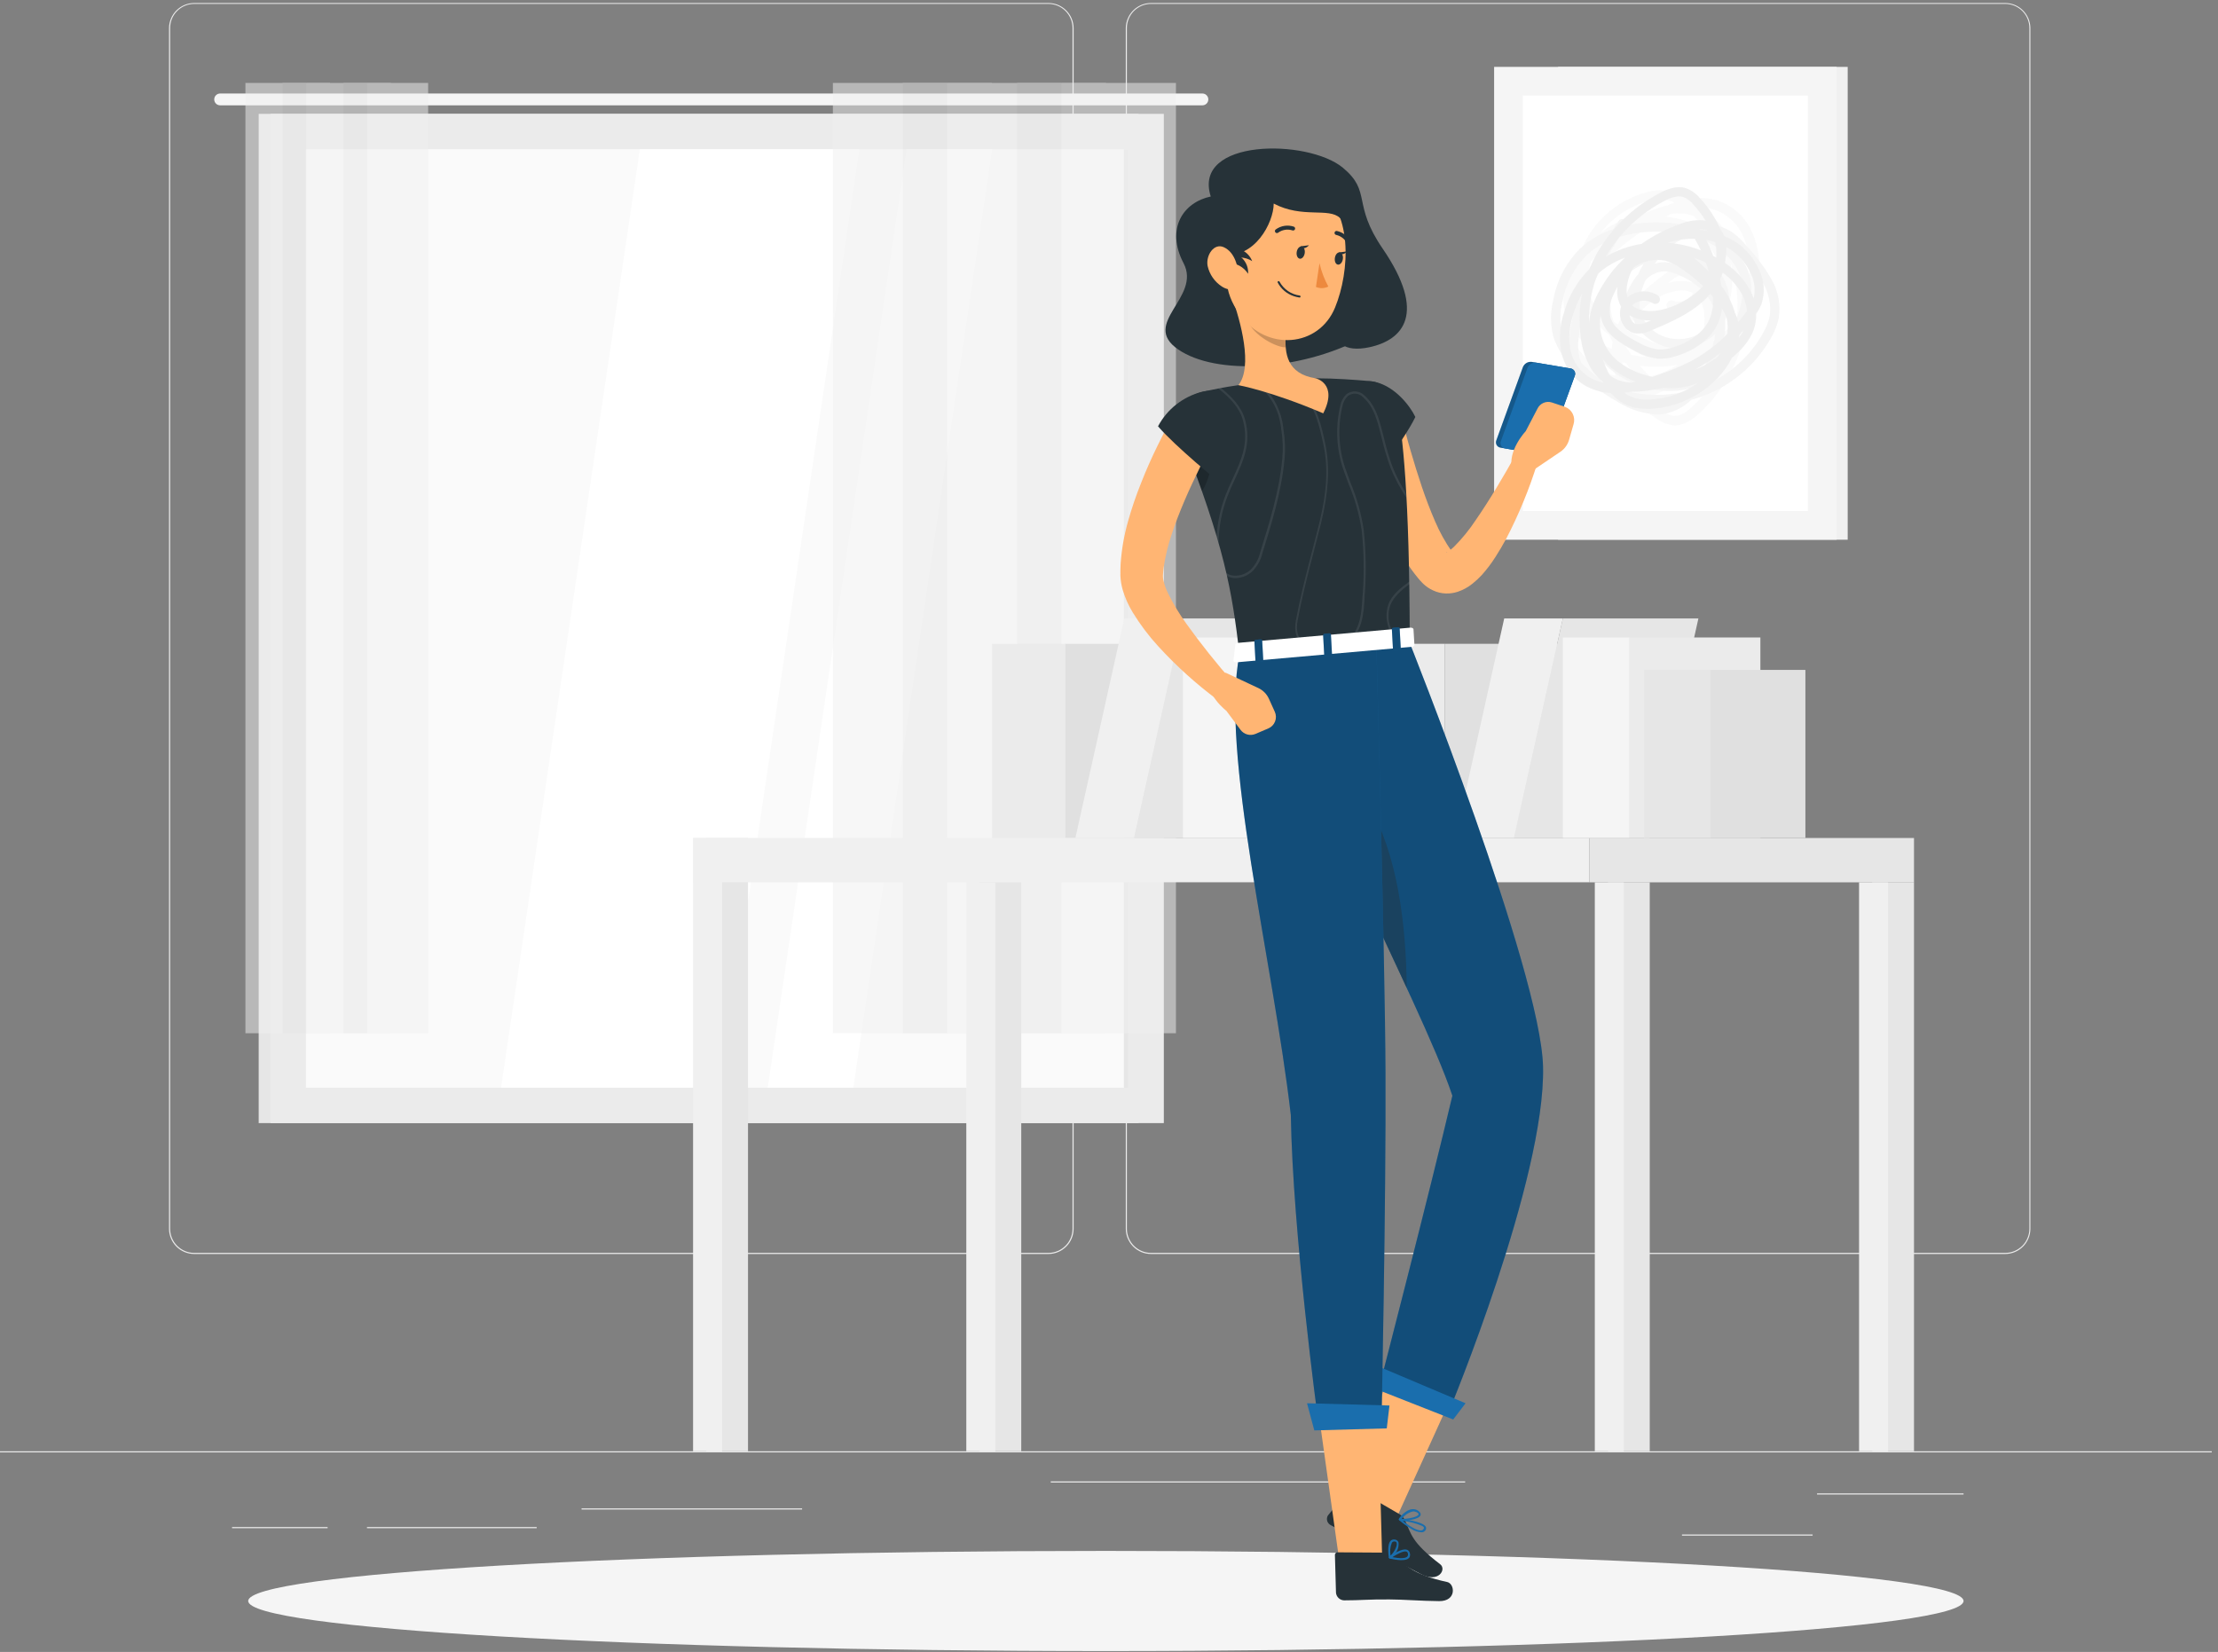 <svg width="239" height="178" viewBox="0 0 239 178" fill="none" xmlns="http://www.w3.org/2000/svg">
<rect x="0" y="0" width="239" height="178" fill="#808080" stroke="none"/>
<path d="M238.327 156.38H0V156.499H238.327V156.38Z" fill="#EBEBEB"/>
<path d="M211.582 160.918H195.795V161.037H211.582V160.918Z" fill="#EBEBEB"/>
<path d="M86.431 162.534H62.666V162.653H86.431V162.534Z" fill="#EBEBEB"/>
<path d="M195.318 165.346H181.243V165.465H195.318V165.346Z" fill="#EBEBEB"/>
<path d="M35.301 164.545H25.005V164.665H35.301V164.545Z" fill="#EBEBEB"/>
<path d="M57.832 164.545H39.543V164.665H57.832V164.545Z" fill="#EBEBEB"/>
<path d="M157.877 159.626H113.224V159.745H157.877V159.626Z" fill="#EBEBEB"/>
<path d="M112.967 135.121H20.93C20.209 135.12 19.518 134.833 19.008 134.323C18.499 133.812 18.213 133.121 18.213 132.4V3.022C18.219 2.305 18.508 1.619 19.017 1.114C19.525 0.609 20.213 0.325 20.93 0.324H112.967C113.689 0.324 114.381 0.611 114.891 1.121C115.402 1.631 115.689 2.324 115.689 3.046V132.4C115.689 133.122 115.402 133.814 114.891 134.324C114.381 134.835 113.689 135.121 112.967 135.121ZM20.93 0.419C20.24 0.421 19.58 0.695 19.093 1.183C18.606 1.671 18.332 2.332 18.332 3.022V132.4C18.332 133.089 18.606 133.75 19.093 134.238C19.58 134.726 20.24 135.001 20.93 135.002H112.967C113.657 135.001 114.318 134.726 114.806 134.239C115.294 133.751 115.568 133.09 115.569 132.4V3.022C115.568 2.332 115.294 1.671 114.806 1.183C114.318 0.695 113.657 0.421 112.967 0.419H20.93Z" fill="#EBEBEB"/>
<path d="M216.072 135.121H124.03C123.309 135.12 122.617 134.833 122.107 134.323C121.597 133.813 121.31 133.121 121.308 132.4V3.022C121.316 2.304 121.606 1.619 122.115 1.114C122.625 0.609 123.313 0.325 124.03 0.324H216.072C216.788 0.326 217.474 0.611 217.982 1.116C218.49 1.621 218.778 2.306 218.784 3.022V132.4C218.784 133.12 218.499 133.811 217.99 134.321C217.482 134.831 216.792 135.119 216.072 135.121ZM124.03 0.419C123.34 0.421 122.679 0.695 122.191 1.183C121.703 1.671 121.429 2.332 121.428 3.022V132.4C121.429 133.09 121.703 133.751 122.191 134.239C122.679 134.726 123.34 135.001 124.03 135.002H216.072C216.762 135.001 217.423 134.726 217.911 134.239C218.398 133.751 218.673 133.09 218.674 132.4V3.022C218.673 2.332 218.398 1.671 217.911 1.183C217.423 0.695 216.762 0.421 216.072 0.419H124.03Z" fill="#EBEBEB"/>
<path d="M122.681 12.269H27.875V121.017H122.681V12.269Z" fill="#E6E6E6"/>
<path d="M129.564 10.076H23.718C23.634 10.076 23.552 10.093 23.474 10.125C23.397 10.157 23.327 10.204 23.268 10.264C23.209 10.323 23.163 10.393 23.131 10.471C23.1 10.548 23.084 10.631 23.084 10.715C23.084 10.883 23.151 11.044 23.27 11.163C23.389 11.282 23.55 11.349 23.718 11.349H129.564C129.732 11.349 129.894 11.282 130.014 11.164C130.133 11.045 130.201 10.883 130.203 10.715C130.203 10.546 130.135 10.383 130.015 10.263C129.896 10.143 129.733 10.076 129.564 10.076Z" fill="#F5F5F5"/>
<path d="M125.408 12.269H29.148V121.017H125.408V12.269Z" fill="#EBEBEB"/>
<path d="M121.594 117.204V16.082L32.965 16.082V117.204H121.594Z" fill="#FAFAFA"/>
<path d="M53.99 117.204L68.948 16.082H92.604L77.647 117.204H53.99Z" fill="white"/>
<path d="M82.728 117.204L97.685 16.082H106.909L91.951 117.204H82.728Z" fill="white"/>
<path d="M121.59 117.209V16.087H121.103V117.209H121.59Z" fill="#E6E6E6"/>
<g opacity="0.5">
<path d="M33.008 8.937H26.445V111.332H33.008V8.937Z" fill="#F0F0F0"/>
<path d="M35.563 8.937H30.449V111.332H35.563V8.937Z" fill="#E6E6E6"/>
<path d="M39.572 8.937H33.008V111.332H39.572V8.937Z" fill="#F0F0F0"/>
<path d="M42.132 8.937H37.017V111.332H42.132V8.937Z" fill="#E6E6E6"/>
<path d="M46.135 8.937H39.572V111.332H46.135V8.937Z" fill="#F0F0F0"/>
</g>
<g opacity="0.5">
<path d="M102.071 8.937H89.749V111.332H102.071V8.937Z" fill="#F0F0F0"/>
<path d="M106.87 8.937H97.27V111.332H106.87V8.937Z" fill="#E6E6E6"/>
<path d="M114.392 8.937H102.071V111.332H114.392V8.937Z" fill="#F0F0F0"/>
<path d="M119.192 8.937H109.592V111.332H119.192V8.937Z" fill="#E6E6E6"/>
<path d="M126.714 8.937H114.392V111.332H126.714V8.937Z" fill="#F0F0F0"/>
</g>
<path d="M76.102 156.38H80.602L80.602 90.297H76.102L76.102 156.38Z" fill="#E6E6E6"/>
<path d="M74.682 156.38H77.809L77.809 90.297H74.682L74.682 156.38Z" fill="#F0F0F0"/>
<path d="M171.252 90.292H74.682V95.068H171.252V90.292Z" fill="#F0F0F0"/>
<path d="M173.268 156.376H177.768V95.068H173.268V156.376Z" fill="#E6E6E6"/>
<path d="M171.848 156.376H174.975V95.068H171.848V156.376Z" fill="#F0F0F0"/>
<path d="M201.744 156.376H206.243V95.068H201.744V156.376Z" fill="#E6E6E6"/>
<path d="M200.323 156.376H203.45V95.068H200.323V156.376Z" fill="#F0F0F0"/>
<path d="M105.545 156.376H110.045L110.045 95.068H105.545V156.376Z" fill="#E6E6E6"/>
<path d="M104.125 156.376H107.252L107.252 95.068H104.125L104.125 156.376Z" fill="#F0F0F0"/>
<path d="M171.257 95.073H206.243V90.297H171.257V95.073Z" fill="#E6E6E6"/>
<path d="M127.467 69.372H114.75V90.292H127.467V69.372Z" fill="#E0E0E0"/>
<path d="M106.909 90.292H114.75V69.372H106.909V90.292Z" fill="#EBEBEB"/>
<path d="M142.076 66.641H127.467L122.2 90.292H136.809L142.076 66.641Z" fill="#E6E6E6"/>
<path d="M121.146 66.641H127.467L122.2 90.292H115.879L121.146 66.641Z" fill="#F0F0F0"/>
<path d="M148.749 68.69H134.626V90.292H148.749V68.69Z" fill="#EBEBEB"/>
<path d="M127.467 90.292H134.626V68.69H127.467V90.292Z" fill="#F5F5F5"/>
<path d="M153.602 72.184H143.377V90.292H153.602V72.184Z" fill="#E0E0E0"/>
<path d="M136.218 90.292H143.377V72.184H136.218V90.292Z" fill="#E6E6E6"/>
<path d="M168.406 69.372H155.689V90.292H168.406V69.372Z" fill="#E0E0E0"/>
<path d="M147.844 90.292H155.685V69.372H147.844V90.292Z" fill="#EBEBEB"/>
<path d="M183.011 66.641H168.407L163.135 90.292H177.744L183.011 66.641Z" fill="#E6E6E6"/>
<path d="M162.086 66.641H168.407L163.135 90.292H156.819L162.086 66.641Z" fill="#F0F0F0"/>
<path d="M189.689 68.69H175.566V90.292H189.689V68.69Z" fill="#EBEBEB"/>
<path d="M168.406 90.292H175.566V68.69H168.406V90.292Z" fill="#F5F5F5"/>
<path d="M194.541 72.184H184.317V90.292H194.541V72.184Z" fill="#E0E0E0"/>
<path d="M177.158 90.292H184.317V72.184H177.158V90.292Z" fill="#E6E6E6"/>
<path d="M167.887 58.156L199.098 58.156V7.207L167.887 7.207V58.156Z" fill="#F0F0F0"/>
<path d="M160.999 58.156L197.902 58.156V7.207L160.999 7.207V58.156Z" fill="#F5F5F5"/>
<path d="M164.088 10.296V55.063H194.808V10.296H164.088Z" fill="white"/>
<g opacity="0.5">
<path d="M180.475 45.84H180.375C179.683 45.767 179.023 45.507 178.469 45.086C177.262 44.327 176.19 43.374 175.294 42.265C175.06 42.086 174.851 41.876 174.674 41.64C173.989 41.539 173.321 41.347 172.687 41.068C171.578 40.565 170.599 39.813 169.827 38.871C168.924 37.878 168.436 36.576 168.464 35.234C168.499 34.812 168.587 34.395 168.726 33.995C168.491 33.274 168.421 32.51 168.521 31.759C168.674 30.883 168.997 30.046 169.474 29.295C169.622 29.042 169.774 28.818 169.951 28.551C170.585 25.024 173.449 21.878 177.172 20.791C177.801 20.594 178.457 20.496 179.117 20.501C180.126 20.544 181.102 20.875 181.929 21.454C183.003 21.252 184.111 21.314 185.156 21.635C186.671 22.163 187.921 23.259 188.645 24.69C189.3 26.023 189.619 27.496 189.575 28.98C189.618 30.873 189.153 32.742 188.23 34.395C188.174 34.996 188.082 35.593 187.954 36.183C187.205 39.451 185.465 42.409 182.973 44.653C182.348 45.196 181.51 45.84 180.475 45.84ZM177.139 42.803C177.723 43.33 178.349 43.809 179.012 44.233C179.418 44.551 179.902 44.754 180.413 44.819C181.138 44.843 181.796 44.343 182.296 43.866C184.576 41.795 186.178 39.084 186.891 36.087C185.882 37.133 184.673 37.965 183.335 38.532C182.312 39.78 181.107 40.866 179.76 41.755C178.993 42.328 178.089 42.689 177.139 42.803ZM176.409 41.726C176.79 41.831 177.192 41.831 177.572 41.726L177.453 41.621C177.107 41.675 176.759 41.71 176.409 41.726ZM175.456 40.725C175.816 40.749 176.178 40.749 176.538 40.725C176.059 40.221 175.612 39.688 175.199 39.128L174.789 39.023C174.926 39.62 175.151 40.194 175.456 40.725ZM176.7 39.41C177.039 39.805 177.396 40.186 177.773 40.549C178.828 40.326 179.835 39.913 180.742 39.328H180.69C179.371 39.556 178.026 39.583 176.7 39.41ZM169.431 35.511C169.485 36.522 169.887 37.484 170.57 38.232C171.251 39.051 172.11 39.704 173.082 40.139C173.404 40.283 173.737 40.401 174.079 40.492C173.936 40.06 173.84 39.614 173.793 39.162C173.793 39.162 173.793 39.119 173.793 39.095C173.764 38.952 173.74 38.804 173.721 38.661C172.389 38.191 171.179 37.429 170.179 36.43C169.904 36.146 169.653 35.838 169.431 35.511ZM175.785 38.237C176.31 38.352 176.842 38.431 177.377 38.475L176.767 38.175C176.252 37.908 175.709 37.612 175.165 37.293C175.361 37.612 175.57 37.927 175.785 38.237ZM169.76 33.995C170.02 34.65 170.407 35.248 170.899 35.754C171.689 36.547 172.633 37.17 173.673 37.584C173.686 37.333 173.717 37.083 173.764 36.836C173.635 36.593 173.516 36.359 173.406 36.097C172.435 35.37 171.61 34.466 170.976 33.432C170.74 33.148 170.533 32.841 170.356 32.517C170.156 32.956 169.975 33.408 169.803 33.871L169.76 33.995ZM175.299 35.568C176.222 36.096 177.188 36.545 178.187 36.912C178.849 37.184 179.551 37.345 180.265 37.389H180.289C180.917 37.367 181.532 37.208 182.091 36.923C182.65 36.638 183.14 36.234 183.526 35.739C183.668 35.132 183.709 34.505 183.645 33.885C183.606 33.33 183.443 32.791 183.168 32.307C182.812 32.811 182.302 33.184 181.714 33.371C181.126 33.557 180.494 33.547 179.913 33.342C179.849 33.322 179.789 33.29 179.739 33.246C179.688 33.202 179.647 33.148 179.619 33.087C179.591 33.026 179.575 32.96 179.574 32.893C179.573 32.826 179.586 32.76 179.612 32.698C179.66 32.575 179.753 32.474 179.874 32.419C179.994 32.364 180.131 32.358 180.256 32.403C180.632 32.532 181.04 32.536 181.419 32.413C181.797 32.29 182.125 32.047 182.353 31.721C182.382 31.678 182.406 31.631 182.425 31.583C181.471 31.044 180.094 31.354 179.088 31.845C177.567 32.617 176.299 33.81 175.437 35.282C175.408 35.372 175.351 35.472 175.299 35.568ZM184.775 36.468L184.632 36.716C185.66 36.033 186.534 35.142 187.196 34.1C187.348 32.128 187.095 30.145 186.452 28.275C186.633 29.056 186.7 29.858 186.653 30.658C186.611 31.279 186.514 31.895 186.362 32.498C186.037 33.894 185.502 35.233 184.775 36.468ZM173.907 34.681C174.05 34.781 174.193 34.881 174.336 34.972C175.38 32.589 177.672 30.82 179.579 29.39C180.065 28.942 180.692 28.676 181.352 28.637C181.731 28.655 182.098 28.774 182.415 28.98C182.78 29.212 183.077 29.535 183.278 29.917C183.479 30.299 183.576 30.727 183.559 31.159C184.15 31.779 184.522 32.576 184.617 33.428C184.708 33.032 184.771 32.63 184.808 32.226C184.954 31.37 184.81 30.489 184.398 29.724C183.693 28.594 182.124 28.084 180.528 27.698C179.748 27.456 178.928 27.373 178.116 27.455C177.597 27.56 177.103 27.761 176.657 28.046C174.903 29.066 173.745 30.591 173.559 32.117C173.473 32.987 173.592 33.865 173.907 34.681ZM171.8 32.86C172.049 33.146 172.316 33.416 172.601 33.666C172.499 33.114 172.481 32.55 172.548 31.993C172.772 30.158 174.112 28.361 176.133 27.183C176.682 26.837 177.289 26.595 177.925 26.468C178.872 26.36 179.831 26.448 180.742 26.726C182.544 27.16 184.336 27.76 185.227 29.195C185.365 29.416 185.478 29.651 185.566 29.895C185.566 29.895 185.566 29.853 185.566 29.834C185.454 28.839 185.094 27.89 184.517 27.072C183.94 26.255 183.167 25.596 182.267 25.158C181.191 24.649 180.025 24.361 178.836 24.309C178.511 24.309 178.197 24.28 177.882 24.28L177.053 24.833C176.089 25.472 175.168 26.174 174.298 26.936C173.034 28.093 171.966 29.448 171.138 30.949C171.199 31.368 171.311 31.777 171.471 32.169C171.566 32.406 171.676 32.637 171.8 32.86ZM169.808 30.768C169.652 31.129 169.543 31.509 169.484 31.897V32.05C169.612 31.759 169.746 31.473 169.889 31.197C169.854 31.055 169.827 30.912 169.808 30.768ZM183.092 22.469C183.722 22.748 184.3 23.129 184.803 23.599C185.703 24.471 186.415 25.517 186.896 26.673C187.611 28.278 188.05 29.993 188.192 31.745C188.418 30.846 188.528 29.922 188.521 28.995C188.562 27.676 188.282 26.368 187.706 25.181C187.104 23.979 186.058 23.058 184.789 22.612C184.204 22.424 183.591 22.344 182.978 22.374L183.092 22.469ZM181.29 29.619C180.868 29.682 180.475 29.873 180.165 30.167L179.717 30.51C180.591 30.222 181.531 30.204 182.415 30.458C182.3 30.19 182.107 29.963 181.862 29.805C181.697 29.697 181.507 29.633 181.309 29.619H181.29ZM171.49 28.089C171.38 28.354 171.292 28.629 171.228 28.909C171.917 27.91 172.717 26.992 173.611 26.173L174.088 25.758L173.773 25.977C172.928 26.591 172.161 27.307 171.49 28.108V28.089ZM178.926 21.483C178.408 21.494 177.895 21.579 177.401 21.735C175.458 22.3 173.745 23.469 172.51 25.072C173.177 24.515 173.935 24.078 174.751 23.78C175.262 23.594 175.79 23.458 176.328 23.375C176.719 23.189 177.096 23.027 177.439 22.898C178.154 22.574 178.897 22.319 179.66 22.136C179.908 22.026 180.161 21.921 180.418 21.831H180.47C180.019 21.632 179.534 21.52 179.04 21.502L178.926 21.483ZM179.455 23.341C180.585 23.446 181.688 23.751 182.711 24.242C183.142 24.461 183.551 24.721 183.931 25.019C183.627 24.572 183.296 24.144 182.939 23.737L182.534 23.303C182.089 23.119 181.615 23.013 181.133 22.989C180.746 22.973 180.359 23.005 179.979 23.084C179.803 23.203 179.627 23.27 179.455 23.361V23.341Z" fill="#F5F5F5"/>
<path d="M178.502 44.653C177.076 44.577 175.692 44.146 174.474 43.399C173.869 43.061 173.287 42.703 172.72 42.317C172.525 42.227 172.324 42.126 172.134 42.026C171.146 41.572 170.303 40.852 169.698 39.948C169.646 39.858 169.598 39.767 169.55 39.672C168.565 38.742 167.822 37.585 167.386 36.302C167.043 34.981 167.043 33.595 167.386 32.274C167.767 30.172 168.788 28.24 170.308 26.74C171.331 25.811 172.54 25.11 173.855 24.686L174.398 23.828C174.469 23.716 174.582 23.637 174.712 23.608C174.842 23.58 174.977 23.604 175.089 23.675C175.192 23.736 175.269 23.834 175.303 23.949C175.338 24.064 175.328 24.187 175.275 24.295C176.566 24.026 177.885 23.92 179.203 23.98C180.177 24.02 181.145 24.149 182.096 24.366C182.827 24.16 183.591 24.102 184.345 24.194C185.099 24.287 185.827 24.528 186.486 24.905C187.164 25.373 187.768 25.94 188.278 26.587C189.26 27.632 190.122 28.783 190.847 30.019C191.614 31.309 191.903 32.828 191.662 34.309C191.513 34.991 191.262 35.647 190.919 36.254C189.192 39.428 186.303 41.809 182.859 42.899C182.654 42.965 182.449 43.023 182.244 43.08C181.439 43.861 180.423 44.389 179.322 44.6C179.05 44.639 178.776 44.656 178.502 44.653ZM177.315 43.499C177.917 43.657 178.545 43.689 179.16 43.594C179.284 43.571 179.403 43.547 179.527 43.514C178.79 43.566 178.051 43.561 177.315 43.499ZM173.211 41.44C175.899 42.615 178.901 42.868 181.748 42.16C181.84 42.071 181.931 41.975 182.02 41.874C181.148 42.094 180.247 42.175 179.35 42.112C177.044 41.965 174.857 41.033 173.154 39.471C172.2 38.64 171.543 37.521 171.281 36.283C171.159 35.383 171.244 34.467 171.528 33.604C171.916 32.199 172.625 30.904 173.599 29.821C174.574 28.738 175.787 27.897 177.143 27.364C177.436 27.256 177.735 27.167 178.04 27.098C178.679 26.285 179.462 25.599 180.351 25.072C179.96 25.024 179.56 24.995 179.15 24.977C177.58 24.895 176.007 25.079 174.498 25.52C172.253 29.133 170.337 32.746 170.079 36.693C169.986 37.499 170.086 38.316 170.37 39.076L170.651 39.352C171.45 40.114 172.308 40.812 173.216 41.44H173.211ZM183.983 40.963C183.85 41.168 183.712 41.373 183.564 41.569C186.327 40.441 188.615 38.394 190.042 35.773C190.336 35.251 190.553 34.689 190.685 34.104C190.864 32.859 190.614 31.59 189.975 30.506C189.28 29.335 188.46 28.244 187.53 27.25C187.08 26.678 186.548 26.176 185.952 25.758C185.515 25.491 185.029 25.313 184.522 25.234C184.717 25.334 184.913 25.434 185.099 25.544C187.005 26.659 188.345 28.404 188.655 30.262C188.824 31.549 188.681 32.856 188.24 34.076C187.716 35.727 186.961 37.295 185.995 38.733C185.459 39.583 184.78 40.334 183.988 40.954L183.983 40.963ZM177.105 28.447C175.99 28.962 175.001 29.714 174.206 30.651C173.412 31.587 172.831 32.686 172.506 33.871C172.259 34.587 172.182 35.351 172.282 36.102C172.515 37.121 173.065 38.041 173.855 38.728C175.382 40.138 177.348 40.979 179.422 41.111C180.653 41.225 181.891 40.982 182.987 40.41L183.249 40.248C183.95 39.12 184.448 37.878 184.722 36.578C184.765 36.373 184.803 36.168 184.832 35.968C184.213 36.545 183.476 36.982 182.672 37.247C181.868 37.512 181.016 37.599 180.175 37.503C178.054 37.236 176.204 35.658 175.775 33.747C175.739 33.59 175.712 33.431 175.694 33.27C175.627 33.337 175.542 33.384 175.45 33.406C175.357 33.428 175.26 33.424 175.17 33.394C175.046 33.349 174.944 33.257 174.887 33.137C174.83 33.018 174.822 32.881 174.865 32.755C175.163 31.715 175.637 30.733 176.266 29.853C176.338 29.762 176.414 29.672 176.49 29.59C176.567 29.509 176.638 29.29 176.719 29.114C176.838 28.923 176.972 28.685 177.105 28.447ZM185.895 34.471C185.935 35.247 185.873 36.024 185.709 36.783C185.642 37.102 185.561 37.417 185.471 37.736C186.253 36.496 186.871 35.16 187.31 33.761C187.704 32.696 187.836 31.552 187.697 30.425C187.434 28.875 186.267 27.369 184.627 26.406C183.84 25.955 182.995 25.615 182.115 25.396C181.74 25.52 181.377 25.679 181.033 25.873C180.513 26.162 180.032 26.518 179.603 26.931C181.943 26.864 184.246 27.827 185.437 29.543C185.927 30.257 186.227 31.085 186.307 31.948C186.387 32.81 186.245 33.679 185.895 34.471ZM172.977 26.12C172.254 26.468 171.585 26.921 170.995 27.465C169.625 28.829 168.709 30.581 168.368 32.484C168.059 33.638 168.051 34.852 168.344 36.011C168.513 36.549 168.759 37.059 169.074 37.527C169.066 37.228 169.074 36.929 169.098 36.631C169.341 32.903 171.014 29.4 172.977 26.12ZM177.32 30.186C176.719 31.488 176.529 32.569 176.743 33.523C176.973 34.316 177.433 35.023 178.065 35.555C178.697 36.086 179.473 36.417 180.294 36.507C181.14 36.608 181.997 36.479 182.774 36.131C183.552 35.784 184.22 35.231 184.708 34.533C184.765 34.443 184.822 34.352 184.87 34.257C184.825 33.78 184.708 33.312 184.522 32.87C183.95 31.511 182.615 30.344 180.818 29.59C180.367 29.385 179.883 29.262 179.388 29.228C178.997 29.243 178.612 29.335 178.256 29.5C177.9 29.664 177.58 29.897 177.315 30.186H177.32ZM179.355 28.251H179.431C180.044 28.289 180.645 28.437 181.205 28.69C183.149 29.5 184.603 30.753 185.328 32.241C185.294 31.469 185.043 30.722 184.603 30.086C183.45 28.427 180.933 27.608 178.612 28.008C178.511 28.137 178.416 28.275 178.321 28.418C178.655 28.308 179.004 28.252 179.355 28.251Z" fill="#EBEBEB"/>
<path d="M177.429 44.052C176.927 44.06 176.425 44.001 175.938 43.876C175.02 43.612 174.201 43.083 173.583 42.355C172.544 42.3 171.535 41.993 170.642 41.459C170.013 41.05 169.474 40.518 169.057 39.895C168.639 39.271 168.353 38.569 168.216 37.832C167.971 36.439 168.079 35.006 168.53 33.666C169.022 31.899 169.963 30.289 171.262 28.995C171.479 28.453 171.729 27.924 172.01 27.412C173.605 24.582 175.993 22.279 178.879 20.787C179.632 20.391 180.623 19.972 181.619 20.258C182.246 20.479 182.797 20.872 183.211 21.392C184.124 22.37 184.859 23.499 185.385 24.729C185.554 24.94 185.689 25.176 185.785 25.429C186.388 25.668 186.954 25.988 187.468 26.383C188.365 27.098 189.078 28.018 189.546 29.066C190.116 30.21 190.212 31.532 189.813 32.746C189.663 33.125 189.469 33.484 189.236 33.818C189.253 34.544 189.108 35.263 188.812 35.925C188.43 36.698 187.908 37.393 187.272 37.975C187.063 38.17 186.853 38.366 186.629 38.551C185.075 41.65 181.562 43.895 177.816 44.052H177.429ZM175.046 42.331C175.396 42.596 175.792 42.791 176.214 42.908C176.729 43.037 177.262 43.084 177.792 43.046C179.664 42.957 181.47 42.332 182.997 41.245C182.316 41.532 181.596 41.718 180.861 41.797C180.338 41.848 179.812 41.848 179.288 41.797C178.874 41.879 178.483 41.945 178.121 42.002C177.372 42.138 176.613 42.206 175.852 42.208C175.594 42.25 175.332 42.288 175.07 42.312L175.046 42.331ZM170.494 31.616C170.075 32.354 169.742 33.138 169.503 33.952C169.101 35.137 169 36.403 169.207 37.636C169.32 38.24 169.553 38.814 169.893 39.325C170.233 39.836 170.672 40.273 171.185 40.611C171.675 40.911 172.214 41.122 172.777 41.235L172.73 41.149C172.222 40.751 171.788 40.267 171.447 39.719C170.848 38.706 170.471 37.577 170.342 36.407C170.12 34.813 170.167 33.194 170.48 31.616H170.494ZM173.502 40.472C173.861 40.733 174.263 40.93 174.689 41.054C175.044 41.154 175.411 41.212 175.78 41.226L176.257 41.126C175.279 40.776 174.371 40.256 173.573 39.591C173.244 39.305 172.945 38.986 172.682 38.637C172.836 39.097 173.019 39.546 173.23 39.981C173.311 40.158 173.392 40.32 173.502 40.472ZM172.477 33.885C172.314 34.792 172.392 35.727 172.702 36.594C173.013 37.462 173.545 38.234 174.245 38.833C175.108 39.543 176.108 40.068 177.182 40.377C177.477 40.468 177.763 40.549 178.049 40.615C178.364 40.511 178.669 40.401 178.969 40.291C180.033 39.921 181.073 39.483 182.082 38.98C183.57 38.2 184.93 37.195 186.114 36.001C186.17 35.608 186.178 35.21 186.138 34.815C186.117 34.582 186.079 34.351 186.024 34.123C185.885 33.82 185.726 33.527 185.547 33.246C185.487 33.777 185.349 34.296 185.137 34.786C184.417 36.445 182.725 37.76 180.504 38.399C179.904 38.59 179.274 38.674 178.645 38.647C177.742 38.538 176.872 38.24 176.09 37.775C174.531 36.969 173.025 36.006 172.582 34.467C172.522 34.277 172.479 34.082 172.453 33.885H172.477ZM185.399 38.008C184.54 38.706 183.614 39.318 182.635 39.834C183.473 39.483 184.271 39.045 185.018 38.528C185.148 38.362 185.267 38.189 185.375 38.008H185.399ZM174.317 30.858C174.139 31.166 173.979 31.484 173.84 31.812C173.469 32.548 173.362 33.389 173.535 34.195C173.869 35.372 175.18 36.187 176.538 36.893C177.2 37.291 177.936 37.551 178.702 37.655C179.216 37.674 179.729 37.601 180.218 37.441C182.125 36.893 183.616 35.754 184.212 34.39C184.521 33.626 184.643 32.799 184.57 31.979C184.479 31.869 184.384 31.759 184.289 31.654C182.658 33.623 180.046 34.715 177.916 35.606C177.348 35.903 176.698 36.005 176.066 35.897C175.714 35.796 175.397 35.6 175.151 35.329C174.877 35.026 174.688 34.655 174.604 34.255C174.521 33.854 174.545 33.439 174.674 33.051C174.313 32.379 174.179 31.608 174.293 30.854L174.317 30.858ZM187.411 36.102C187.411 36.197 187.387 36.287 187.372 36.383C187.577 36.128 187.753 35.852 187.897 35.558C187.719 35.755 187.549 35.941 187.387 36.116L187.411 36.102ZM175.585 33.947C175.609 34.205 175.714 34.449 175.885 34.643C176.001 34.777 176.153 34.875 176.324 34.924C176.742 34.97 177.164 34.884 177.53 34.676L177.897 34.524C177.08 34.563 176.27 34.367 175.561 33.961L175.585 33.947ZM172.139 29.548C171.5 31.201 171.19 32.962 171.223 34.733C171.288 34.066 171.437 33.409 171.667 32.779C171.878 32.217 172.136 31.673 172.439 31.154C173.131 29.929 174 28.812 175.018 27.841L175.084 27.774C173.989 28.174 172.981 28.781 172.115 29.562L172.139 29.548ZM186.996 33.78C187.128 34.077 187.234 34.385 187.311 34.7C187.606 34.352 187.897 33.98 188.173 33.599C188.2 33.568 188.224 33.535 188.245 33.499C188.185 32.854 187.994 32.227 187.682 31.659C187.171 30.762 186.474 29.986 185.637 29.381C185.557 29.61 185.46 29.833 185.347 30.048C185.399 30.291 185.437 30.525 185.475 30.782C186.169 31.677 186.678 32.701 186.972 33.794L186.996 33.78ZM175.876 32.917C176.629 33.59 177.982 33.599 178.969 33.394C180.601 33.023 182.101 32.214 183.307 31.054L183.512 30.83C182.809 30.15 182.048 29.533 181.238 28.985C180.7 28.584 180.094 28.283 179.45 28.094C178.848 27.968 178.225 27.973 177.625 28.108C177.025 28.244 176.461 28.507 175.971 28.88C175.674 29.4 175.466 29.965 175.356 30.553C175.247 31.04 175.247 31.544 175.356 32.031C175.815 31.656 176.38 31.435 176.972 31.401C177.564 31.366 178.151 31.52 178.65 31.84C178.759 31.915 178.834 32.03 178.859 32.16C178.883 32.29 178.855 32.424 178.781 32.534C178.706 32.643 178.591 32.718 178.461 32.743C178.331 32.767 178.197 32.739 178.087 32.665C177.761 32.465 177.38 32.373 176.998 32.402C176.616 32.431 176.254 32.58 175.961 32.827L175.876 32.917ZM185.885 28.342C186.985 29.071 187.897 30.051 188.545 31.201C188.713 31.506 188.853 31.825 188.964 32.155C189.177 31.244 189.064 30.288 188.645 29.452C188.241 28.553 187.625 27.766 186.848 27.16C186.591 26.957 186.317 26.776 186.028 26.621C186.045 27.052 186.011 27.484 185.928 27.908V27.965C185.895 28.099 185.895 28.227 185.895 28.356L185.885 28.342ZM182.487 27.746L182.892 28.099C183.297 28.456 183.712 28.837 184.117 29.247C184.031 28.928 183.931 28.609 183.817 28.294C183.381 28.089 182.934 27.911 182.477 27.76L182.487 27.746ZM184.617 27.579L184.946 27.755C184.983 27.195 184.935 26.633 184.803 26.087C184.491 25.987 184.173 25.909 183.85 25.854C184.141 26.416 184.394 26.997 184.608 27.593L184.617 27.579ZM180.952 21.149C180.388 21.192 179.841 21.364 179.355 21.654C176.721 23.019 174.527 25.101 173.025 27.66C174.215 26.963 175.524 26.495 176.886 26.278C178.175 25.365 179.588 24.639 181.081 24.123C181.938 23.776 182.87 23.653 183.788 23.766C183.401 23.16 182.962 22.589 182.477 22.059C182.19 21.677 181.8 21.384 181.352 21.216C181.219 21.178 181.081 21.161 180.942 21.163L180.952 21.149ZM179.665 26.149C180.901 26.247 182.116 26.523 183.273 26.969C183.076 26.547 182.858 26.135 182.62 25.734C181.615 25.713 180.613 25.858 179.655 26.163L179.665 26.149ZM183.197 24.771C183.496 24.794 183.794 24.834 184.088 24.891C183.796 24.761 183.479 24.697 183.159 24.705C183.172 24.73 183.182 24.758 183.187 24.786L183.197 24.771Z" fill="#E0E0E0"/>
</g>
<path d="M119.163 177.906C170.205 177.906 211.582 175.49 211.582 172.51C211.582 169.53 170.205 167.115 119.163 167.115C68.122 167.115 26.745 169.53 26.745 172.51C26.745 175.49 68.122 177.906 119.163 177.906Z" fill="#F5F5F5"/>
<path d="M130.47 21.173C127.505 21.792 125.584 24.638 127.533 28.356C129.483 32.074 122.848 34.834 126.957 37.656C131.065 40.477 140.093 39.915 146.585 36.526C153.077 33.137 143.949 20.148 143.949 20.148L130.47 21.173Z" fill="#263238"/>
<path d="M145.336 163.053L150.108 164.383L156.123 151.137L149.493 148.263L145.336 163.053Z" fill="#FFB573"/>
<path d="M150.794 163.153L145.947 160.336C145.874 160.289 145.786 160.267 145.7 160.276C145.613 160.285 145.532 160.323 145.47 160.384L143.087 163.297C143.034 163.385 143 163.484 142.988 163.587C142.975 163.69 142.985 163.794 143.015 163.893C143.046 163.992 143.097 164.083 143.165 164.161C143.233 164.239 143.317 164.302 143.411 164.345C145.117 165.298 145.975 165.689 148.106 166.929C149.417 167.691 151.295 168.678 153.158 169.636C155.022 170.594 155.894 169.097 155.189 168.554C152.029 166.137 152.072 165.265 151.376 163.787C151.251 163.521 151.048 163.3 150.794 163.153Z" fill="#263238"/>
<path d="M152.053 164.731C152.398 164.97 152.805 165.102 153.225 165.112C153.317 165.105 153.406 165.072 153.481 165.017C153.555 164.962 153.614 164.888 153.649 164.803C153.671 164.748 153.678 164.688 153.669 164.63C153.661 164.571 153.638 164.516 153.602 164.469C153.211 163.921 151.075 163.663 150.832 163.635C150.811 163.631 150.789 163.635 150.77 163.645C150.751 163.655 150.736 163.672 150.727 163.692C150.722 163.714 150.723 163.737 150.731 163.758C150.739 163.779 150.752 163.798 150.77 163.811C151.174 164.15 151.602 164.457 152.053 164.731ZM153.249 164.421C153.315 164.458 153.373 164.506 153.421 164.564C153.432 164.585 153.438 164.608 153.438 164.631C153.438 164.654 153.432 164.678 153.421 164.698C153.399 164.754 153.362 164.804 153.314 164.841C153.266 164.878 153.209 164.901 153.149 164.908C152.772 164.95 152.043 164.574 151.166 163.883C151.883 163.96 152.584 164.142 153.249 164.421Z" fill="#1A6EAD"/>
<path d="M150.789 163.816H150.832C151.461 163.921 152.92 163.725 153.072 163.268C153.106 163.158 153.096 162.991 152.825 162.791C152.637 162.656 152.407 162.593 152.176 162.615C151.418 162.677 150.746 163.597 150.746 163.64C150.737 163.655 150.732 163.672 150.732 163.69C150.732 163.707 150.737 163.725 150.746 163.74C150.754 163.768 150.769 163.794 150.789 163.816ZM152.648 162.939L152.71 162.977C152.887 163.101 152.863 163.173 152.853 163.192C152.763 163.468 151.724 163.668 151.051 163.668C151.337 163.267 151.756 162.981 152.234 162.863C152.377 162.848 152.522 162.878 152.648 162.948V162.939Z" fill="#1A6EAD"/>
<path d="M150.947 44.6C151.261 45.868 151.609 47.236 151.991 48.542C152.372 49.848 152.772 51.159 153.206 52.441C153.64 53.723 154.116 54.977 154.636 56.173C155.124 57.317 155.728 58.408 156.438 59.429L156.562 59.6V59.624C156.505 59.585 156.444 59.553 156.38 59.529C156.268 59.486 156.148 59.462 156.028 59.458C155.957 59.455 155.887 59.468 155.823 59.496C155.785 59.534 155.928 59.496 156.085 59.386C156.287 59.257 156.475 59.109 156.647 58.943C157.54 58.053 158.338 57.074 159.031 56.021C160.561 53.809 161.991 51.369 163.344 48.957V48.923C163.499 48.652 163.748 48.448 164.044 48.349C164.34 48.251 164.662 48.265 164.948 48.39C165.234 48.515 165.464 48.742 165.593 49.026C165.722 49.31 165.741 49.632 165.647 49.929C164.776 52.724 163.659 55.435 162.31 58.032C161.957 58.685 161.576 59.338 161.157 59.991C160.721 60.68 160.23 61.332 159.688 61.941C159.372 62.284 159.029 62.603 158.664 62.894C158.186 63.281 157.641 63.578 157.057 63.771C156.654 63.901 156.232 63.96 155.809 63.948C155.332 63.937 154.863 63.826 154.431 63.623C154.045 63.449 153.691 63.212 153.382 62.923L153.192 62.732C153.134 62.675 153.053 62.584 153.03 62.556L152.82 62.313C151.805 61.077 150.937 59.727 150.236 58.29C149.56 56.948 148.958 55.57 148.435 54.162C147.915 52.78 147.453 51.383 147.043 49.982C146.633 48.58 146.261 47.188 145.951 45.692C145.82 45.042 145.947 44.366 146.307 43.809C146.666 43.252 147.23 42.858 147.876 42.71C148.523 42.562 149.201 42.674 149.767 43.02C150.333 43.366 150.741 43.919 150.904 44.562L150.947 44.6Z" fill="#FFB573"/>
<path d="M148.292 41.183C150.332 41.702 151.905 43.676 152.51 44.929C151.304 47.484 146.862 53.199 146.862 53.199C146.862 53.199 142.996 39.824 148.292 41.183Z" fill="#263238"/>
<path d="M144.374 168.602L148.959 168.759L148.516 152.796L142.176 152.886L144.374 168.602Z" fill="#FFB573"/>
<path d="M149.288 167.3L144.154 167.267C144.113 167.263 144.071 167.269 144.032 167.283C143.992 167.297 143.957 167.32 143.927 167.35C143.898 167.379 143.875 167.415 143.861 167.454C143.846 167.493 143.841 167.535 143.845 167.577L143.959 171.628C143.982 171.847 144.083 172.049 144.243 172.199C144.403 172.349 144.612 172.435 144.831 172.443C146.614 172.443 147.458 172.324 149.717 172.343C151.104 172.343 153.158 172.51 155.075 172.525C156.991 172.539 156.771 170.647 155.942 170.465C152.229 169.674 151.481 168.606 150.103 167.605C149.869 167.423 149.584 167.317 149.288 167.3Z" fill="#263238"/>
<path d="M150.503 43.628C151.142 46.65 151.886 53.471 151.905 68.862L133.563 70.483C132.724 63.547 132.023 59.067 127.181 46.65C127.008 46.209 126.933 45.737 126.96 45.265C126.986 44.792 127.114 44.331 127.335 43.913C127.556 43.495 127.864 43.129 128.239 42.84C128.613 42.552 129.046 42.347 129.507 42.241C130.689 41.964 132.052 41.693 133.444 41.502C136.198 41.057 138.981 40.81 141.771 40.763C143.806 40.763 146.013 40.925 147.567 41.059C148.267 41.118 148.929 41.399 149.457 41.861C149.986 42.323 150.352 42.942 150.503 43.628Z" fill="#263238"/>
<g opacity="0.4">
<path opacity="0.2" d="M146.809 64.343C146.704 66.202 146.58 68.309 144.617 69.405C144.531 69.453 144.445 69.486 144.359 69.529L144.946 69.477C146.809 68.29 146.938 66.207 147.043 64.358C147.043 64.2 147.043 64.038 147.071 63.881C147.226 61.635 147.186 59.38 146.952 57.141C146.693 55.378 146.212 53.655 145.522 52.012C145.389 51.645 145.255 51.283 145.127 50.921C144.254 48.639 144.088 46.148 144.65 43.771C144.728 43.351 144.934 42.966 145.241 42.67C145.484 42.484 145.787 42.396 146.091 42.423C146.395 42.449 146.679 42.588 146.886 42.813C147.877 43.685 148.268 44.877 148.578 46.021C148.692 46.431 148.797 46.841 148.897 47.251C149.144 48.31 149.454 49.355 149.826 50.377C150.282 51.517 150.858 52.605 151.542 53.623L151.514 53.147C150.932 52.244 150.441 51.286 150.046 50.287C149.678 49.273 149.371 48.239 149.126 47.188C149.021 46.779 148.916 46.364 148.806 45.959C148.482 44.777 148.077 43.547 147.038 42.622C146.787 42.363 146.451 42.205 146.091 42.178C145.732 42.151 145.375 42.256 145.089 42.474C144.743 42.802 144.51 43.231 144.426 43.699C143.845 46.131 144.011 48.681 144.903 51.016C145.031 51.378 145.17 51.741 145.303 52.108C145.991 53.731 146.471 55.435 146.733 57.179C146.967 59.405 147.007 61.648 146.852 63.881L146.809 64.343Z" fill="white"/>
<path opacity="0.2" d="M149.803 67.489C149.56 66.761 149.56 65.973 149.803 65.244C150.16 64.291 151.023 63.585 151.881 62.932C151.881 62.837 151.881 62.737 151.881 62.642C150.951 63.342 149.974 64.072 149.598 65.154C149.341 65.927 149.341 66.763 149.598 67.537C149.756 68.04 149.962 68.527 150.213 68.991L150.461 68.967C150.192 68.498 149.972 68.003 149.803 67.489Z" fill="white"/>
<path opacity="0.2" d="M140.541 69.262C139.85 68.786 139.617 67.99 139.826 66.85C140.036 65.711 140.274 64.624 140.584 63.314C140.894 62.003 141.242 60.673 141.576 59.386C141.838 58.376 142.1 57.37 142.353 56.355C143.168 53.018 143.306 50.368 142.829 47.946C142.41 45.964 141.938 43.718 140.346 41.998C140.055 41.688 139.026 40.697 137.877 41.044C137.717 41.074 137.551 41.058 137.4 40.997L136.924 41.049C137.234 41.246 137.604 41.324 137.967 41.269C138.778 41.03 139.65 41.574 140.198 42.16C141.743 43.833 142.21 46.049 142.624 48.004C143.125 50.387 142.982 53.023 142.172 56.307C141.924 57.317 141.662 58.323 141.399 59.334C141.066 60.621 140.718 61.95 140.408 63.261C140.098 64.572 139.845 65.735 139.645 66.812C139.416 68.052 139.679 68.919 140.456 69.463C140.67 69.604 140.896 69.725 141.132 69.825L141.69 69.772C141.28 69.672 140.891 69.499 140.541 69.262Z" fill="white"/>
<path opacity="0.2" d="M132.081 53.299C131.523 54.736 131.192 56.251 131.099 57.789C131.17 58.037 131.242 58.266 131.309 58.514C131.325 56.758 131.661 55.02 132.3 53.385C132.534 52.78 132.801 52.203 133.063 51.641C133.983 49.639 134.85 47.751 134.159 45.22C133.782 43.833 132.729 42.751 131.561 41.793L131.256 41.85C132.476 42.803 133.554 43.895 133.935 45.282C134.602 47.732 133.749 49.572 132.848 51.54C132.586 52.108 132.319 52.689 132.081 53.299Z" fill="white"/>
<path opacity="0.2" d="M136.023 59.634C136.976 56.545 138.082 53.047 138.406 49.538C138.516 48.418 138.474 47.288 138.282 46.178V46.078C138.088 44.406 137.34 42.847 136.156 41.65C135.975 41.445 135.851 41.297 135.751 41.173L135.479 41.207C135.594 41.354 135.751 41.54 135.98 41.798C137.629 43.652 137.825 44.791 138.049 46.087V46.188C138.234 47.279 138.274 48.389 138.168 49.491C137.844 52.97 136.738 56.459 135.784 59.539C135.622 60.246 135.264 60.894 134.75 61.407C134.268 61.834 133.639 62.056 132.996 62.027C132.685 62.017 132.385 61.914 132.133 61.731L132.205 62.051C132.444 62.187 132.711 62.269 132.987 62.289C133.685 62.316 134.368 62.074 134.893 61.612C135.451 61.074 135.843 60.388 136.023 59.634Z" fill="white"/>
</g>
<path opacity="0.2" d="M130.903 45.935C130.984 48.166 130.522 51.493 129.516 52.913C129.199 51.992 128.847 51.018 128.463 49.991L130.903 45.935Z" fill="black"/>
<path d="M132.734 31.969C133.687 34.619 135.026 39.519 133.444 41.502C133.444 41.502 136.909 42.117 142.586 44.538C144.216 41.321 141.771 40.763 141.771 40.763C138.668 40.286 138.382 38.075 138.563 35.93L132.734 31.969Z" fill="#FFB573"/>
<path opacity="0.2" d="M134.55 32.941L138.558 35.911C138.513 36.413 138.513 36.919 138.558 37.422C137.691 37.498 135.045 36.216 134.426 34.495C134.197 33.909 134.497 33.213 134.55 32.941Z" fill="black"/>
<path d="M132.414 24.862C131.99 29.371 131.714 31.268 133.611 33.919C136.471 37.898 142.1 37.431 143.859 33.137C145.446 29.276 145.87 22.55 141.776 20.091C140.875 19.55 139.852 19.247 138.802 19.211C137.752 19.175 136.71 19.406 135.773 19.883C134.837 20.36 134.038 21.067 133.45 21.938C132.863 22.809 132.506 23.815 132.414 24.862Z" fill="#FFB573"/>
<path d="M131.842 27.398C135.146 27.908 137.248 24.023 137.248 21.935C140.346 23.57 143.177 22.322 144.398 23.494C146.681 25.653 147.1 29.247 144.564 34.409C143.268 37.036 144.969 37.961 147.524 37.422C151.237 36.64 153.759 33.761 148.988 26.788C145.651 21.921 147.839 20.682 144.698 18.07C140.908 14.938 128.458 14.909 130.465 21.173C130.041 26.03 131.842 27.398 131.842 27.398Z" fill="#263238"/>
<path d="M131.785 27.055C131.968 27.393 132.184 27.712 132.429 28.008C132.821 27.814 133.257 27.724 133.694 27.747C134.132 27.769 134.556 27.903 134.926 28.137C134.813 27.841 134.636 27.574 134.408 27.354C134.18 27.134 133.907 26.967 133.608 26.863C133.309 26.76 132.99 26.724 132.675 26.757C132.36 26.79 132.057 26.892 131.785 27.055Z" fill="#263238"/>
<path d="M132.095 27.212C132.122 27.587 132.185 27.959 132.281 28.323C132.719 28.313 133.152 28.416 133.538 28.623C133.925 28.829 134.252 29.131 134.488 29.5C134.509 29.185 134.46 28.869 134.346 28.575C134.231 28.281 134.054 28.015 133.825 27.797C133.597 27.579 133.324 27.414 133.025 27.313C132.726 27.212 132.409 27.177 132.095 27.212Z" fill="#263238"/>
<path d="M151.738 68.862C151.738 68.862 166.038 104.611 166.271 114.959C166.538 127.057 156.123 152.1 156.123 152.1L148.778 148.84C148.778 148.84 153.988 128.715 156.5 118.067C153.135 107.909 137.872 80.092 136.843 70.192L151.738 68.862Z" fill="#1A6EAD"/>
<path opacity="0.3" d="M151.738 68.862C151.738 68.862 166.038 104.611 166.271 114.959C166.538 127.057 156.123 152.1 156.123 152.1L148.778 148.84C148.778 148.84 153.988 128.715 156.5 118.067C153.135 107.909 137.872 80.092 136.843 70.192L151.738 68.862Z" fill="black"/>
<path d="M147.834 149.507L156.59 152.953L157.92 151.204L148.206 147.1L147.834 149.507Z" fill="#1A6EAD"/>
<path opacity="0.4" d="M147.4 86.598C146.271 84.692 143.735 84.005 141.418 84.215C144.436 91.365 148.392 99.554 151.581 106.46C151.519 99.639 150.594 91.951 147.4 86.598Z" fill="#263238"/>
<path d="M148.297 68.895C148.297 68.895 149.25 103.538 149.293 115.483C149.359 129.669 148.864 153.168 148.864 153.168L142.009 152.886C142.009 152.886 139.297 132.867 139.092 120.14C137.133 103.272 131.466 81.093 133.563 70.483L148.297 68.895Z" fill="#1A6EAD"/>
<path opacity="0.3" d="M148.297 68.895C148.297 68.895 149.25 103.538 149.293 115.483C149.359 129.669 148.864 153.168 148.864 153.168L142.009 152.886C142.009 152.886 139.297 132.867 139.092 120.14C137.133 103.272 131.466 81.093 133.563 70.483L148.297 68.895Z" fill="black"/>
<path d="M141.623 154.13L149.431 153.911L149.722 151.447L140.837 151.204L141.623 154.13Z" fill="#1A6EAD"/>
<path d="M139.726 27.15C139.669 27.512 139.817 27.836 140.055 27.875C140.293 27.913 140.532 27.646 140.589 27.284C140.646 26.921 140.498 26.592 140.26 26.559C140.022 26.526 139.783 26.783 139.726 27.15Z" fill="#263238"/>
<path d="M143.84 27.789C143.783 28.156 143.926 28.48 144.164 28.513C144.402 28.547 144.641 28.289 144.698 27.922C144.755 27.555 144.607 27.236 144.369 27.198C144.13 27.16 143.892 27.426 143.84 27.789Z" fill="#263238"/>
<path d="M144.264 27.202L145.174 27.088C145.174 27.088 144.621 27.698 144.264 27.202Z" fill="#263238"/>
<path d="M142.181 28.356C142.381 29.236 142.702 30.085 143.134 30.877C142.928 30.981 142.702 31.038 142.472 31.046C142.241 31.053 142.012 31.01 141.8 30.92L142.181 28.356Z" fill="#ED893E"/>
<path d="M139.412 31.912C139.609 31.978 139.811 32.028 140.017 32.059C140.045 32.064 140.074 32.056 140.098 32.04C140.121 32.023 140.136 31.997 140.141 31.969C140.144 31.941 140.136 31.913 140.12 31.89C140.103 31.867 140.078 31.851 140.05 31.845C139.596 31.786 139.162 31.619 138.785 31.36C138.407 31.101 138.096 30.756 137.877 30.353C137.864 30.328 137.843 30.308 137.816 30.298C137.789 30.288 137.76 30.289 137.734 30.301C137.72 30.306 137.708 30.314 137.698 30.324C137.687 30.334 137.679 30.346 137.674 30.36C137.669 30.373 137.666 30.387 137.667 30.402C137.667 30.416 137.67 30.431 137.677 30.444C138.042 31.14 138.665 31.666 139.412 31.912Z" fill="#263238"/>
<path d="M130.126 28.656C130.329 29.573 130.886 30.373 131.676 30.882C132.724 31.545 133.439 31.02 133.444 29.843C133.444 28.785 133.086 27.198 131.876 26.64C130.808 26.144 129.912 27.531 130.126 28.656Z" fill="#FFB573"/>
<path d="M137.553 25.11C137.581 25.116 137.611 25.116 137.639 25.11C137.668 25.105 137.695 25.093 137.719 25.077C137.938 24.916 138.191 24.809 138.459 24.765C138.726 24.721 139.001 24.741 139.259 24.824C139.312 24.845 139.371 24.844 139.424 24.821C139.476 24.799 139.518 24.757 139.54 24.705C139.551 24.678 139.557 24.65 139.556 24.622C139.556 24.593 139.551 24.565 139.539 24.539C139.528 24.513 139.512 24.489 139.492 24.47C139.472 24.45 139.447 24.434 139.421 24.424C139.096 24.314 138.75 24.284 138.411 24.335C138.071 24.387 137.75 24.518 137.472 24.719C137.448 24.735 137.427 24.756 137.411 24.78C137.396 24.805 137.385 24.832 137.38 24.86C137.375 24.889 137.376 24.918 137.383 24.946C137.39 24.974 137.402 25.001 137.419 25.024C137.434 25.047 137.454 25.066 137.477 25.081C137.5 25.096 137.526 25.106 137.553 25.11Z" fill="#263238"/>
<path d="M145.313 26.421C145.365 26.44 145.422 26.44 145.475 26.421C145.5 26.409 145.524 26.392 145.543 26.371C145.562 26.351 145.577 26.326 145.587 26.3C145.596 26.273 145.601 26.245 145.6 26.216C145.598 26.188 145.592 26.16 145.58 26.135C145.444 25.819 145.233 25.541 144.967 25.323C144.701 25.106 144.386 24.956 144.049 24.886C143.993 24.878 143.935 24.892 143.889 24.927C143.843 24.961 143.812 25.012 143.804 25.069C143.796 25.126 143.81 25.184 143.845 25.23C143.879 25.276 143.931 25.307 143.987 25.315C144.253 25.375 144.5 25.497 144.709 25.671C144.918 25.845 145.082 26.066 145.189 26.316C145.201 26.341 145.219 26.363 145.24 26.381C145.261 26.399 145.286 26.412 145.313 26.421Z" fill="#263238"/>
<path d="M131.189 46.74C130.574 47.861 129.921 49.081 129.34 50.277C128.758 51.474 128.172 52.694 127.653 53.914C127.133 55.134 126.656 56.359 126.251 57.58C125.856 58.747 125.567 59.949 125.388 61.169C125.346 61.45 125.331 61.741 125.312 61.993C125.305 62.153 125.318 62.313 125.35 62.47C125.463 62.982 125.638 63.478 125.87 63.948C126.434 65.085 127.091 66.174 127.834 67.203C129.412 69.401 131.1 71.519 132.891 73.547L132.915 73.581C133.115 73.817 133.222 74.118 133.215 74.428C133.207 74.737 133.087 75.033 132.876 75.26C132.665 75.486 132.378 75.627 132.069 75.656C131.761 75.685 131.453 75.599 131.204 75.416C128.888 73.696 126.743 71.759 124.797 69.629C123.769 68.507 122.851 67.287 122.057 65.988C121.602 65.242 121.243 64.441 120.989 63.604C120.838 63.091 120.75 62.561 120.727 62.027C120.727 61.579 120.727 61.173 120.751 60.764C120.859 59.215 121.125 57.682 121.547 56.188C121.946 54.764 122.424 53.364 122.977 51.993C123.51 50.635 124.097 49.314 124.735 48.018C125.374 46.721 126.018 45.468 126.795 44.171C127.139 43.606 127.69 43.198 128.331 43.033C128.971 42.868 129.651 42.96 130.225 43.288C130.799 43.617 131.223 44.156 131.406 44.792C131.588 45.428 131.516 46.11 131.204 46.693L131.189 46.74Z" fill="#FFB573"/>
<path d="M129.507 42.222C128.504 42.477 127.566 42.94 126.752 43.579C125.939 44.218 125.268 45.021 124.783 45.935C126.69 48.156 131.39 51.965 131.39 51.965C131.39 51.965 134.798 40.84 129.507 42.222Z" fill="#263238"/>
<path d="M151.862 167.829C151.908 167.751 151.936 167.663 151.942 167.572C151.949 167.481 151.934 167.39 151.9 167.305C151.881 167.238 151.847 167.176 151.801 167.123C151.754 167.07 151.697 167.028 151.633 167C151.061 166.757 149.827 167.639 149.688 167.744C149.673 167.756 149.662 167.772 149.657 167.791C149.651 167.81 149.652 167.83 149.66 167.849C149.667 167.87 149.679 167.89 149.696 167.906C149.713 167.922 149.733 167.933 149.755 167.939C150.37 168.082 151.457 168.268 151.819 167.877L151.862 167.829ZM150.036 167.787C150.541 167.448 151.276 167.067 151.576 167.196C151.604 167.208 151.629 167.228 151.649 167.251C151.669 167.275 151.683 167.304 151.69 167.334C151.719 167.396 151.73 167.465 151.722 167.533C151.715 167.601 151.689 167.665 151.647 167.72C151.452 167.925 150.856 167.949 150.036 167.787Z" fill="#1A6EAD"/>
<path d="M150.317 167.424C150.463 167.256 150.572 167.06 150.637 166.847C150.702 166.634 150.721 166.41 150.694 166.19C150.661 166.105 150.605 166.031 150.531 165.976C150.458 165.922 150.37 165.891 150.279 165.885C150.201 165.872 150.121 165.879 150.045 165.904C149.97 165.929 149.901 165.971 149.845 166.028C149.426 166.461 149.645 167.777 149.655 167.834C149.659 167.854 149.667 167.873 149.679 167.888C149.692 167.904 149.708 167.917 149.726 167.925C149.743 167.933 149.761 167.937 149.779 167.937C149.797 167.937 149.815 167.933 149.831 167.925C150.02 167.787 150.185 167.617 150.317 167.424ZM149.979 166.237C149.989 166.22 150.002 166.203 150.017 166.19C150.051 166.153 150.094 166.125 150.141 166.109C150.189 166.094 150.24 166.09 150.289 166.099C150.432 166.099 150.47 166.18 150.489 166.233C150.608 166.543 150.217 167.281 149.841 167.625C149.752 167.158 149.8 166.677 149.979 166.237Z" fill="#1A6EAD"/>
<path d="M133.115 69.439L132.915 71.131C132.872 71.269 133.044 71.383 133.253 71.364L152.129 69.696C152.296 69.696 152.419 69.586 152.41 69.482L152.31 67.813C152.31 67.699 152.143 67.613 151.962 67.632L133.372 69.272C133.319 69.274 133.266 69.291 133.221 69.321C133.176 69.35 133.139 69.391 133.115 69.439Z" fill="white"/>
<path d="M135.946 71.293L135.47 71.341C135.37 71.341 135.289 71.302 135.284 71.24L135.165 69.072C135.165 69.01 135.241 68.948 135.341 68.938L135.818 68.895C135.918 68.895 136.004 68.933 136.004 68.995L136.123 71.164C136.128 71.226 136.047 71.288 135.946 71.293Z" fill="#1A6EAD"/>
<path opacity="0.3" d="M135.946 71.293L135.47 71.341C135.37 71.341 135.289 71.302 135.284 71.24L135.165 69.072C135.165 69.01 135.241 68.948 135.341 68.938L135.818 68.895C135.918 68.895 136.004 68.933 136.004 68.995L136.123 71.164C136.128 71.226 136.047 71.288 135.946 71.293Z" fill="black"/>
<path d="M150.761 69.982L150.284 70.03C150.184 70.03 150.098 69.992 150.098 69.93L149.979 67.761C149.979 67.699 150.055 67.637 150.155 67.632L150.632 67.585C150.732 67.585 150.813 67.623 150.818 67.685L150.937 69.853C150.937 69.915 150.861 69.977 150.761 69.982Z" fill="#1A6EAD"/>
<path opacity="0.3" d="M150.761 69.982L150.284 70.03C150.184 70.03 150.098 69.992 150.098 69.93L149.979 67.761C149.979 67.699 150.055 67.637 150.155 67.632L150.632 67.585C150.732 67.585 150.813 67.623 150.818 67.685L150.937 69.853C150.937 69.915 150.861 69.977 150.761 69.982Z" fill="black"/>
<path d="M143.353 70.64L142.877 70.683C142.777 70.683 142.691 70.649 142.691 70.583L142.572 68.419C142.572 68.352 142.648 68.295 142.748 68.285L143.225 68.242C143.325 68.242 143.411 68.276 143.411 68.342L143.53 70.506C143.53 70.573 143.473 70.63 143.353 70.64Z" fill="#1A6EAD"/>
<path opacity="0.3" d="M143.353 70.64L142.877 70.683C142.777 70.683 142.691 70.649 142.691 70.583L142.572 68.419C142.572 68.352 142.648 68.295 142.748 68.285L143.225 68.242C143.325 68.242 143.411 68.276 143.411 68.342L143.53 70.506C143.53 70.573 143.473 70.63 143.353 70.64Z" fill="black"/>
<path d="M132.076 72.489L135.599 74.143C136.102 74.381 136.504 74.79 136.733 75.297L137.367 76.698C137.441 76.862 137.481 77.038 137.486 77.217C137.491 77.397 137.46 77.575 137.394 77.742C137.329 77.909 137.231 78.061 137.106 78.19C136.981 78.318 136.831 78.421 136.666 78.49L135.284 79.081C135.006 79.199 134.697 79.22 134.406 79.142C134.115 79.063 133.858 78.889 133.678 78.648L132.143 76.588C132.143 76.588 129.898 74.873 130.236 72.956L132.076 72.489Z" fill="#FFB573"/>
<path d="M165.875 48.943L161.714 48.242C161.624 48.233 161.538 48.202 161.461 48.153C161.385 48.105 161.321 48.039 161.275 47.961C161.229 47.883 161.201 47.796 161.195 47.706C161.188 47.615 161.203 47.525 161.238 47.441L164.098 39.562C164.171 39.375 164.305 39.218 164.477 39.115C164.65 39.013 164.852 38.97 165.051 38.995L169.207 39.7C169.298 39.709 169.385 39.738 169.462 39.787C169.538 39.836 169.603 39.901 169.649 39.98C169.696 40.058 169.723 40.145 169.729 40.236C169.735 40.327 169.72 40.417 169.684 40.501L166.824 48.38C166.752 48.567 166.619 48.724 166.447 48.826C166.275 48.928 166.074 48.969 165.875 48.943Z" fill="#1A6EAD"/>
<path opacity="0.2" d="M165.875 48.943L161.714 48.242C161.624 48.233 161.538 48.202 161.461 48.153C161.385 48.105 161.321 48.039 161.275 47.961C161.229 47.883 161.201 47.796 161.195 47.706C161.188 47.615 161.203 47.525 161.238 47.441L164.098 39.562C164.171 39.375 164.305 39.218 164.477 39.115C164.65 39.013 164.852 38.97 165.051 38.995L169.207 39.7C169.298 39.709 169.385 39.738 169.462 39.787C169.538 39.836 169.603 39.901 169.649 39.98C169.696 40.058 169.723 40.145 169.729 40.236C169.735 40.327 169.72 40.417 169.684 40.501L166.824 48.38C166.752 48.567 166.619 48.724 166.447 48.826C166.275 48.928 166.074 48.969 165.875 48.943Z" fill="black"/>
<path d="M165.876 48.943L162.21 48.328C162.119 48.319 162.032 48.288 161.956 48.239C161.879 48.19 161.815 48.124 161.768 48.045C161.722 47.967 161.695 47.879 161.689 47.788C161.682 47.697 161.698 47.606 161.733 47.522L164.593 39.643C164.667 39.457 164.801 39.3 164.973 39.198C165.146 39.096 165.348 39.055 165.547 39.081L169.212 39.7C169.303 39.709 169.39 39.738 169.466 39.787C169.543 39.836 169.607 39.901 169.654 39.98C169.7 40.058 169.728 40.145 169.734 40.236C169.74 40.327 169.724 40.417 169.689 40.501L166.829 48.38C166.757 48.568 166.623 48.725 166.45 48.827C166.277 48.929 166.075 48.97 165.876 48.943Z" fill="#1A6EAD"/>
<path d="M164.403 46.459L165.67 44.033C165.804 43.754 166.034 43.533 166.318 43.411C166.602 43.288 166.92 43.272 167.215 43.366L168.645 43.842C169.005 43.979 169.3 44.248 169.47 44.594C169.64 44.94 169.672 45.337 169.56 45.706L169.083 47.365C168.938 47.894 168.611 48.355 168.159 48.666L164.822 50.925L162.954 50.635C162.382 48.59 164.403 46.459 164.403 46.459Z" fill="#FFB573"/>
<path d="M140.136 26.54L141.051 26.425C141.051 26.425 140.508 27.059 140.136 26.54Z" fill="#263238"/>
</svg>
